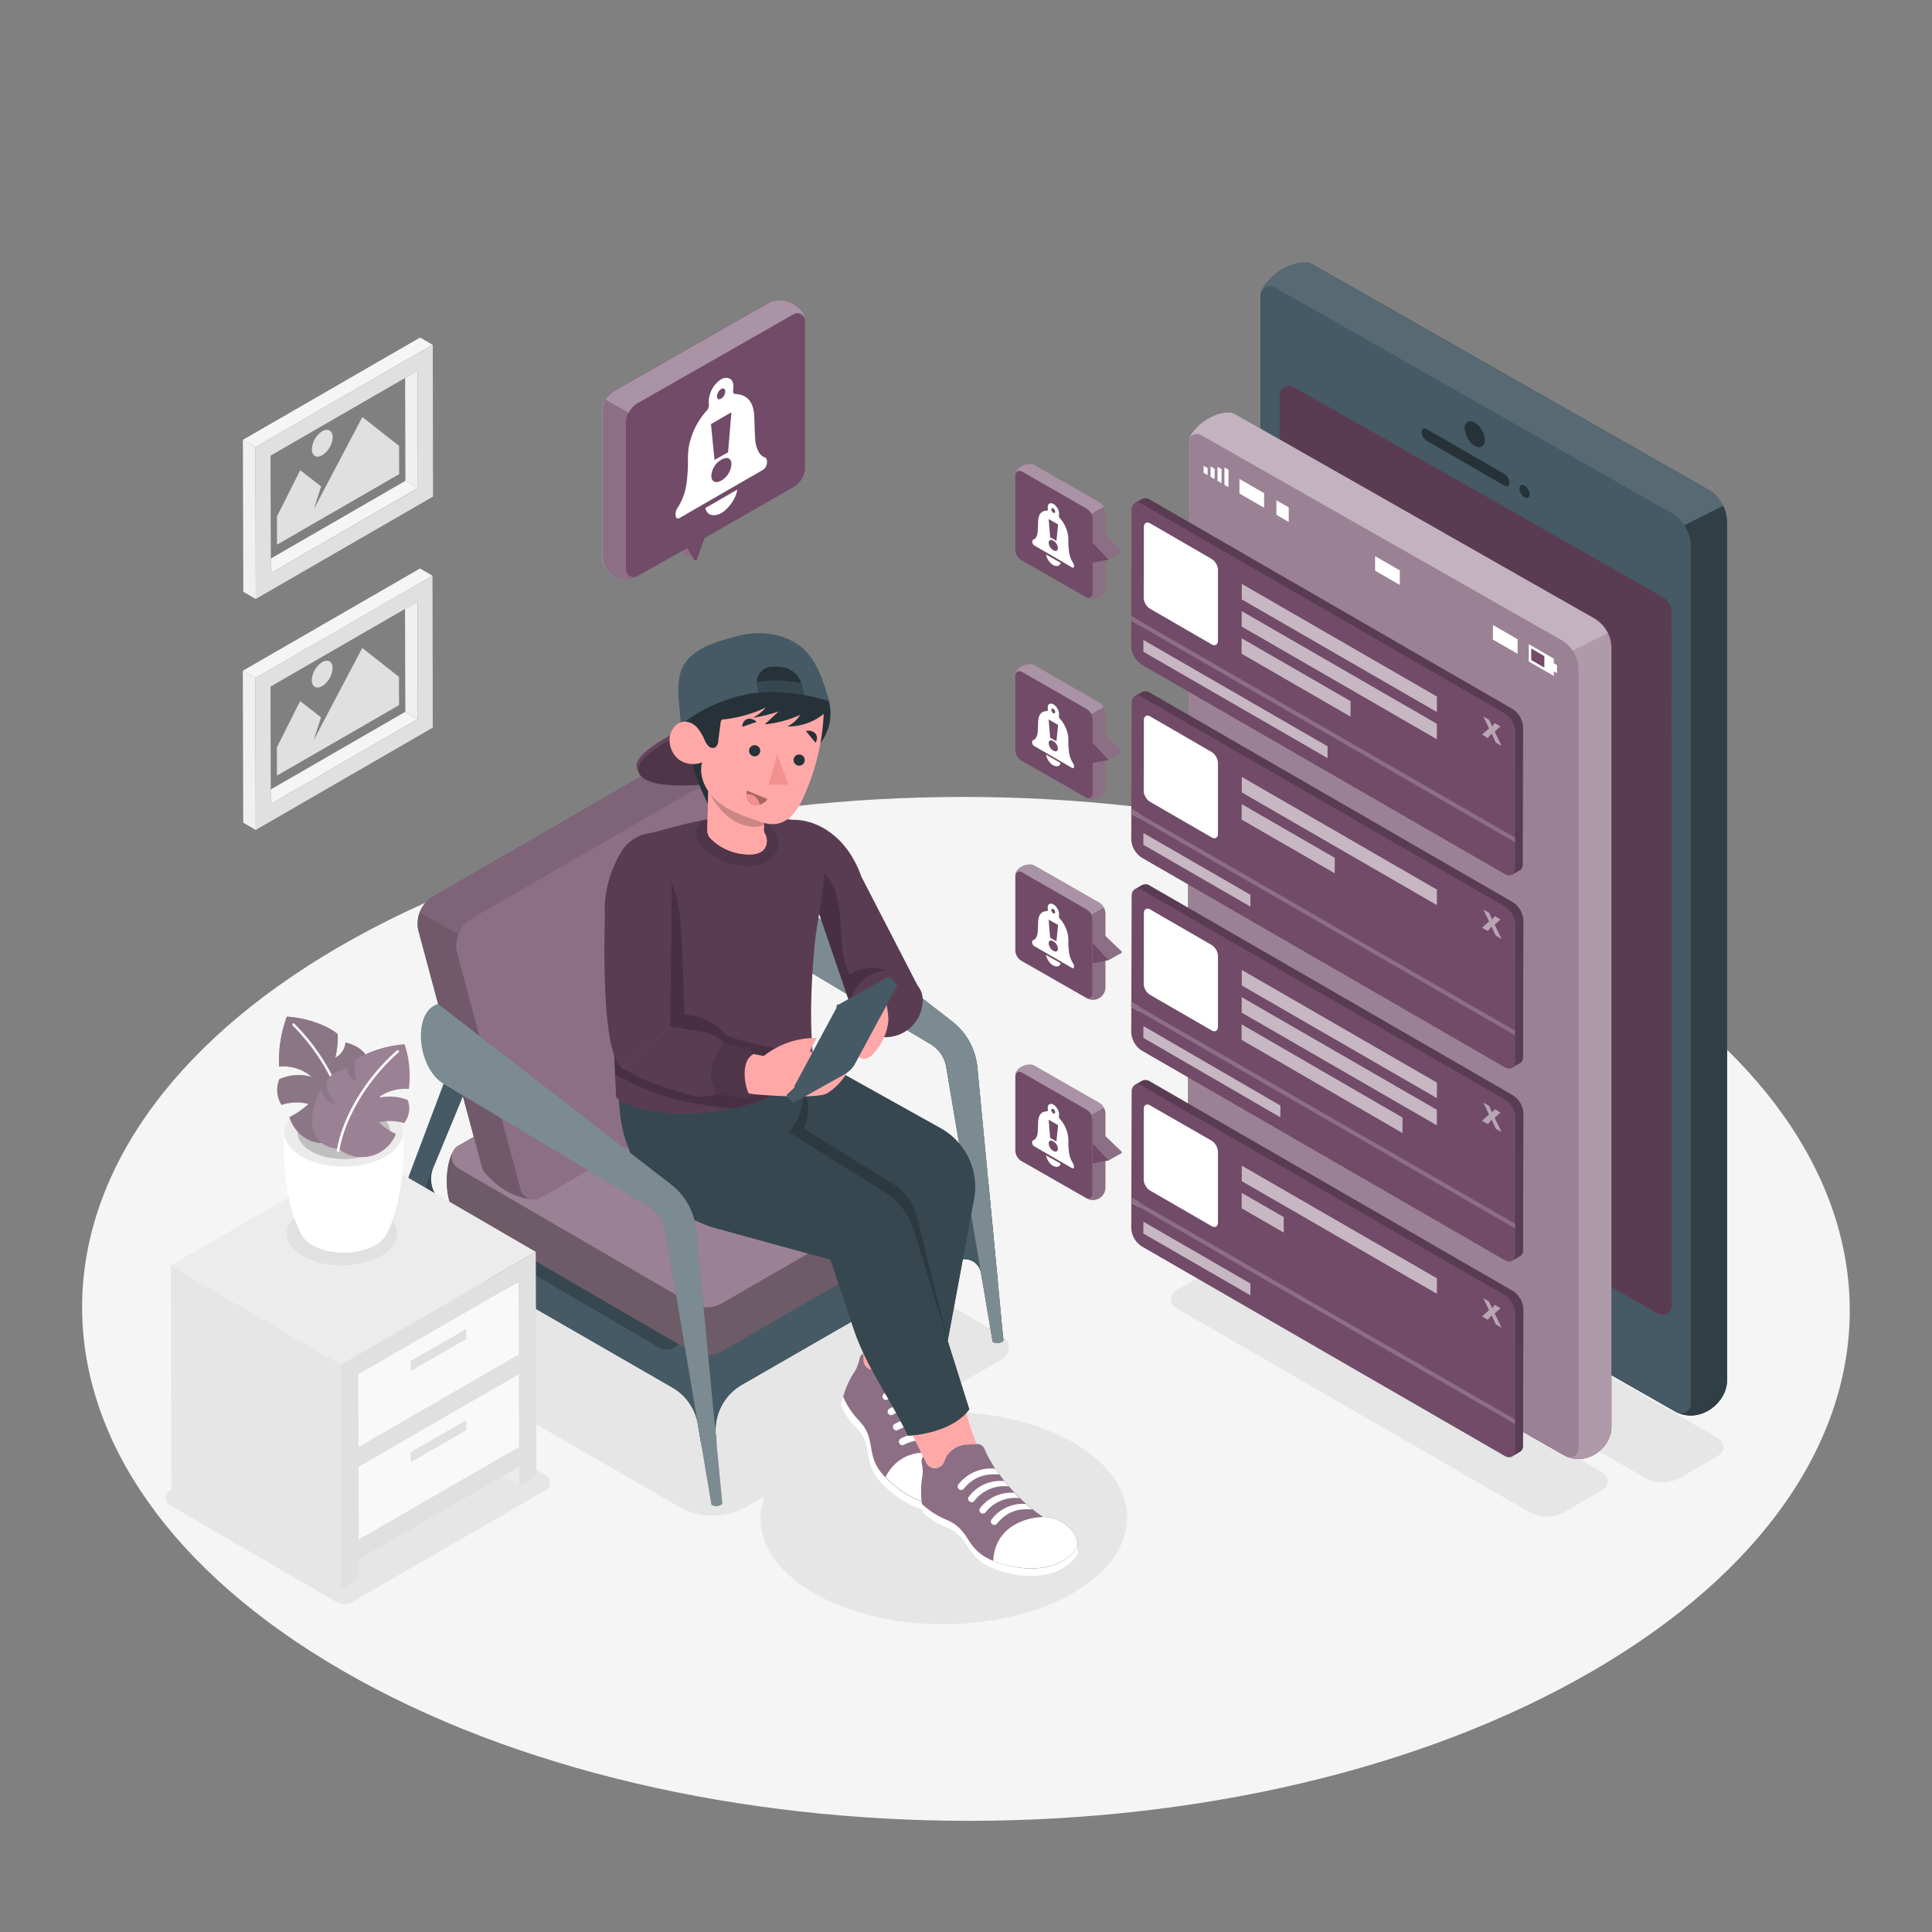 <svg xmlns="http://www.w3.org/2000/svg" viewBox="0 0 500 500"><rect x="0" y="0" width="500" height="500" fill="#808080" stroke="none"/><g id="freepik--Floor--inject-5"><path d="M411.21,245.05c-89.62-51.74-234.44-51.74-323.48,0s-88.57,135.63,1,187.37,234.45,51.75,323.49,0S500.84,296.79,411.21,245.05Z" style="fill:#f5f5f5"></path></g><g id="freepik--Shadows--inject-5"><path d="M93.61,336.32l74.82-43.17,90.89,52.45a3.57,3.57,0,0,1,0,6.18l-24.55,14.16c15.12-1.81,31.44.68,43.13,7.47,18.47,10.73,18.37,28.13-.21,38.87s-48.63,10.73-67.1,0c-11.7-6.8-15.94-16.27-12.75-25l-4.47,2.57a17.82,17.82,0,0,1-17.81,0L93.61,342.5A3.57,3.57,0,0,1,93.61,336.32Z" style="fill:#e6e6e6"></path><path d="M91.33,414.48l49.9-28.81a2.21,2.21,0,0,0,0-3.83l-44-25.56a2.19,2.19,0,0,0-2.21,0L44,385.73a2.21,2.21,0,0,0,0,3.83l42.87,24.91A4.43,4.43,0,0,0,91.33,414.48Z" style="fill:#e6e6e6"></path><path d="M444.29,372c2.38,1.38,2.39,3.61,0,5l-9.73,5.61a9.47,9.47,0,0,1-8.61,0L319.19,320.92c-2.39-1.37-2.4-3.61,0-5l9.73-5.62a9.47,9.47,0,0,1,8.61,0Z" style="fill:#e6e6e6"></path><path d="M414.33,380.82c2.39,1.38,2.4,3.61,0,5l-9.73,5.62a9.47,9.47,0,0,1-8.61,0l-91.2-52.68c-2.38-1.37-2.4-3.61,0-5l9.73-5.62a9.47,9.47,0,0,1,8.61,0Z" style="fill:#e6e6e6"></path></g><g id="freepik--Pictures--inject-5"><polygon points="104.85 97.81 70 117.93 70.08 144.56 104.92 124.44 104.85 97.81" style="fill:none"></polygon><polygon points="104.85 97.81 104.92 124.44 108.15 126.32 108.06 95.95 104.85 97.81" style="fill:#f0f0f0"></polygon><polygon points="70.08 144.56 70.09 148.29 108.15 126.32 104.92 124.44 70.08 144.56" style="fill:#f5f5f5"></polygon><path d="M112,89.23,66.09,115.71,66.2,155l45.86-26.48ZM70.09,148.29v-3.73L70,117.93l34.85-20.12L108.06,96l.09,30.37Z" style="fill:#e0e0e0"></path><polygon points="111.95 89.23 108.72 87.35 62.86 113.83 66.09 115.7 111.95 89.23" style="fill:#f5f5f5"></polygon><polygon points="62.86 113.83 62.97 153.15 66.2 155.03 66.09 115.7 62.86 113.83" style="fill:#f0f0f0"></polygon><polygon points="104.82 157.58 69.98 177.69 70.06 204.32 104.9 184.21 104.82 157.58" style="fill:none"></polygon><polygon points="104.82 157.58 104.9 184.21 108.13 186.08 108.04 155.72 104.82 157.58" style="fill:#f0f0f0"></polygon><polygon points="70.06 204.32 70.07 208.06 108.13 186.08 104.9 184.21 70.06 204.32" style="fill:#f5f5f5"></polygon><path d="M111.93,149,66.07,175.47l.11,39.32L112,188.31ZM70.07,208.06v-3.74L70,177.69l34.84-20.11,3.22-1.86.09,30.36Z" style="fill:#e0e0e0"></path><polygon points="111.93 148.99 108.7 147.12 62.84 173.59 66.07 175.47 111.93 148.99" style="fill:#f5f5f5"></polygon><polygon points="62.84 173.59 62.95 212.91 66.18 214.79 66.07 175.47 62.84 173.59" style="fill:#f0f0f0"></polygon><polygon points="93.78 107.92 103.28 115.41 103.3 122.71 71.69 140.96 71.67 133.65 77.7 121.69 83.11 125.89 81.19 131.83 83.97 126.55 93.78 107.92" style="fill:#e0e0e0"></polygon><path d="M83.39,111.61c1.49-.86,2.7-.17,2.71,1.54a5.93,5.93,0,0,1-2.69,4.65c-1.49.86-2.7.17-2.7-1.54A5.92,5.92,0,0,1,83.39,111.61Z" style="fill:#e0e0e0"></path><polygon points="93.75 167.69 103.25 175.17 103.28 182.48 71.67 200.73 71.65 193.42 77.67 181.45 83.08 185.65 81.17 191.59 83.94 186.32 93.75 167.69" style="fill:#e0e0e0"></polygon><path d="M83.37,171.37c1.49-.86,2.7-.17,2.7,1.54a5.89,5.89,0,0,1-2.68,4.65c-1.49.86-2.7.17-2.7-1.54A5.89,5.89,0,0,1,83.37,171.37Z" style="fill:#e0e0e0"></path></g><g id="freepik--Device--inject-5"><path d="M445.92,130.88a9.78,9.78,0,0,0-3.94-4.22L339.32,68.26a4.57,4.57,0,0,0-1.48-.3c-5.28-.1-10.59,4.87-11.34,7.49h0a2.35,2.35,0,0,0-.26,1.07V298.47A9.81,9.81,0,0,0,331.2,307l102.66,58.5a3.2,3.2,0,0,0,.39.16l0,0c6.13,2.6,12.65-2.8,12.65-8.46v-222A9.8,9.8,0,0,0,445.92,130.88Z" style="fill:#263238"></path><path d="M326.51,75.46h0c.75-2.62,6.06-7.59,11.34-7.49a4.57,4.57,0,0,1,1.48.3L442,126.66a10,10,0,0,1,5,8.53v222c0,5.66-6.52,11.06-12.65,8.46l0,0a3.2,3.2,0,0,1-.39-.16L331.2,307a9.81,9.81,0,0,1-4.95-8.53V76.53A2.35,2.35,0,0,1,326.51,75.46Z" style="fill:#455a64"></path><path d="M432.62,158.66a4.94,4.94,0,0,0-2.48-4.27l-95.32-54.22a2.45,2.45,0,0,0-3.66,2.13V281.35a4.91,4.91,0,0,0,2.48,4.26L429,339.93a2.46,2.46,0,0,0,3.67-2.14Z" style="fill:#714B67"></path><path d="M432.62,158.66a4.94,4.94,0,0,0-2.48-4.27l-95.32-54.22a2.45,2.45,0,0,0-3.66,2.13V281.35a4.91,4.91,0,0,0,2.48,4.26L429,339.93a2.46,2.46,0,0,0,3.67-2.14Z" style="opacity:0.2"></path><path d="M446.94,135.19v222c0,5.66-6.52,11.06-12.65,8.46l0,0a2.45,2.45,0,0,0,3.28-2.29v-222a9.79,9.79,0,0,0-1.66-5.42l10.05-5A9.8,9.8,0,0,1,446.94,135.19Z" style="opacity:0.3"></path><path d="M337.84,68a4.57,4.57,0,0,1,1.48.3L442,126.66a9.78,9.78,0,0,1,3.94,4.22l-10.05,5a9.87,9.87,0,0,0-3.3-3.12L329.92,74.39a2.45,2.45,0,0,0-3.41,1.07h0C327.25,72.83,332.56,67.86,337.84,68Z" style="fill:#fff;opacity:0.1"></path><path d="M369.24,111.06c-.72-.42-1.32-.1-1.32.73a2.91,2.91,0,0,0,1.31,2.28l20.14,11.62c.72.42,1.3.07,1.3-.76a2.83,2.83,0,0,0-1.29-2.24Z" style="fill:#263238"></path><path d="M394.55,125.67c-.72-.41-1.31-.08-1.31.75a2.91,2.91,0,0,0,1.3,2.26c.72.42,1.32.07,1.32-.75A2.9,2.9,0,0,0,394.55,125.67Z" style="fill:#263238"></path><path d="M381.66,109.37c-1.44-.83-2.61-.17-2.61,1.48a5.76,5.76,0,0,0,2.59,4.53c1.44.83,2.63.15,2.64-1.51A5.77,5.77,0,0,0,381.66,109.37Z" style="fill:#263238"></path><path d="M381.65,318.4c-2.93-1.69-5.3-.35-5.31,3a11.73,11.73,0,0,0,5.27,9.21c2.94,1.69,5.37.31,5.38-3.07A11.72,11.72,0,0,0,381.65,318.4Z" style="fill:#263238"></path></g><g id="freepik--Screen--inject-5"><path d="M417,166.74a9,9,0,0,0-.86-2.88,9.21,9.21,0,0,0-.67-1.14,8.87,8.87,0,0,0-2.91-2.7l-93.18-53-.14-.06a3,3,0,0,0-.38-.1,5.31,5.31,0,0,0-.83-.1,9.76,9.76,0,0,0-4.37,1,14.92,14.92,0,0,0-3.63,2.52l-.57.57a7.34,7.34,0,0,0-1.72,2.65h0a2.29,2.29,0,0,0-.17.46,1.7,1.7,0,0,0-.07.51V316h0a8.95,8.95,0,0,0,4.5,7.74l93.18,53.1a2.67,2.67,0,0,0,.36.14l0,0c5.56,2.36,11.48-2.54,11.48-7.68V167.77h0A8.77,8.77,0,0,0,417,166.74Z" style="fill:#714B67"></path><path d="M307.72,113.55h0c.68-2.37,5.5-6.89,10.29-6.79a4.14,4.14,0,0,1,1.35.26l93.18,53a9,9,0,0,1,3.58,3.84,8.85,8.85,0,0,1,.92,3.91V369.31c0,5.14-5.92,10-11.48,7.68l0,0a2.67,2.67,0,0,1-.36-.14L312,323.72a8.92,8.92,0,0,1-4.5-7.74V114.52A2.21,2.21,0,0,1,307.72,113.55Z" style="fill:#714B67"></path><path d="M417,167.77V369.31c0,5.14-5.92,10-11.48,7.68l0,0a2.21,2.21,0,0,0,3-2.08V173.34a8.89,8.89,0,0,0-1.5-4.92l9.12-4.56A8.85,8.85,0,0,1,417,167.77Z" style="fill:#fff;opacity:0.2"></path><path d="M318,106.75a4.14,4.14,0,0,1,1.35.26l93.18,53a9,9,0,0,1,3.58,3.84L407,168.42a8.85,8.85,0,0,0-3-2.83l-93.18-53a2.21,2.21,0,0,0-3.09,1h0C308.39,111.17,313.21,106.65,318,106.75Z" style="fill:#fff;opacity:0.4"></path><path d="M307.72,113.55h0c.68-2.37,5.5-6.89,10.29-6.79a4.14,4.14,0,0,1,1.35.26l93.18,53a9,9,0,0,1,3.58,3.84,8.85,8.85,0,0,1,.92,3.91V369.31c0,5.14-5.92,10-11.48,7.68l0,0a2.67,2.67,0,0,1-.36-.14L312,323.72a8.92,8.92,0,0,1-4.5-7.74V114.52A2.21,2.21,0,0,1,307.72,113.55Z" style="fill:#fff;opacity:0.3"></path><polygon points="316.88 125.47 317.92 126.08 317.94 121.59 316.89 120.99 316.88 125.47" style="fill:#fff"></polygon><polygon points="315.09 124.44 316.13 125.04 316.14 121.41 315.1 120.81 315.09 124.44" style="fill:#fff"></polygon><polygon points="313.29 123.4 314.33 124 314.34 121.31 313.3 120.71 313.29 123.4" style="fill:#fff"></polygon><polygon points="311.5 122.37 312.54 122.97 312.54 121.15 311.5 120.55 311.5 122.37" style="fill:#fff"></polygon><polygon points="320.76 127.72 327.15 131.41 327.16 127.64 320.77 123.95 320.76 127.72" style="fill:#fff"></polygon><polygon points="330.33 133.24 333.52 135.08 333.53 131.32 330.34 129.48 330.33 133.24" style="fill:#fff"></polygon><polygon points="396.26 170.83 396.27 167.8 399.7 169.78 396.27 167.8 396.26 170.83" style="fill:#fff"></polygon><polygon points="396.26 170.83 399.69 172.81 399.7 169.78 396.27 167.8 396.26 170.83" style="fill:#714B67"></polygon><path d="M402.12,171.63v-1.18l-6.48-3.74v4.48l6.48,3.74v-1.18l.83.48v-2.12Zm-2.43,1.18-3.43-2v-3l3.43,2Z" style="fill:#fff"></path><polygon points="386.36 165.52 392.75 169.2 392.76 165.44 386.37 161.75 386.36 165.52" style="fill:#fff"></polygon><polygon points="355.87 147.69 362.26 151.38 362.27 147.62 355.88 143.93 355.87 147.69" style="fill:#fff"></polygon></g><g id="freepik--Notifications--inject-5"><path d="M391.48,183.51,297.59,129.3a2,2,0,0,0-1.87-.22h0l-.05,0h0l-2,1.14,1.23,1.22-.07,26.81v.63l0,7.23a6,6,0,0,0,2.71,4.7L387.77,223l3.47,3.42,1.94-1.11a1.06,1.06,0,0,0,.2-.12l.09,0h0a2,2,0,0,0,.63-1.61l0-6.62v-1.24l.08-27.43A6,6,0,0,0,391.48,183.51Z" style="fill:#714B67"></path><path d="M391.48,183.51,297.59,129.3a2,2,0,0,0-1.87-.22h0l-.05,0h0l-2,1.14,1.23,1.22-.07,26.81v.63l0,7.23a6,6,0,0,0,2.71,4.7L387.77,223l3.47,3.42,1.94-1.11a1.06,1.06,0,0,0,.2-.12l.09,0h0a2,2,0,0,0,.63-1.61l0-6.62v-1.24l.08-27.43A6,6,0,0,0,391.48,183.51Z" style="opacity:0.2"></path><path d="M389.47,184.64a6,6,0,0,1,2.71,4.7l-.08,27.42-99.33-57.34v1.25L392.1,218l0,6.61c0,1.73-1.23,2.43-2.73,1.56L295.46,172a6,6,0,0,1-2.71-4.69l.1-35.29c0-1.72,1.22-2.42,2.73-1.56Z" style="fill:#714B67"></path><polygon points="392.1 216.76 392.1 218.01 292.77 160.67 292.77 159.42 392.1 216.76" style="fill:#714B67"></polygon><g style="opacity:0.2"><polygon points="392.1 216.76 392.1 218.01 292.77 160.67 292.77 159.42 392.1 216.76" style="fill:#fff"></polygon></g><g style="opacity:0.6"><polygon points="343.58 193.14 343.57 196.2 295.9 168.67 295.91 165.62 343.58 193.14" style="fill:#fff"></polygon></g><path d="M313.59,144.67a3.59,3.59,0,0,1,1.62,2.82l0,18.34c0,1-.73,1.45-1.64.93l-15.95-9.22a3.57,3.57,0,0,1-1.63-2.81l.05-18.34c0-1,.74-1.46,1.64-.94Z" style="fill:#fff"></path><g style="opacity:0.6"><polygon points="371.88 180.27 371.87 184.28 321.36 155.12 321.37 151.11 371.88 180.27" style="fill:#fff"></polygon></g><g style="opacity:0.6"><polygon points="349.53 181.46 349.52 185.47 321.32 169.19 321.33 165.18 349.53 181.46" style="fill:#fff"></polygon></g><g style="opacity:0.6"><polygon points="371.86 187.31 371.85 191.31 321.34 162.15 321.35 158.15 371.86 187.31" style="fill:#fff"></polygon></g><g style="opacity:0.5"><polygon points="388.34 187.99 386.82 189.35 388.61 193.06 387.11 192.19 386.03 189.85 385.04 191 383.53 190.12 385.36 188.51 383.9 185.43 385.38 186.28 386.16 188 386.84 187.13 388.34 187.99" style="fill:#fff"></polygon></g><path d="M391.48,233.46l-93.89-54.21a2,2,0,0,0-1.87-.21h0l-.05,0h0l-2,1.14,1.23,1.22-.07,26.81v.63l0,7.23a6,6,0,0,0,2.71,4.69l90.3,52.14,3.47,3.42,1.94-1.12a1,1,0,0,0,.2-.11l.09-.05h0a2,2,0,0,0,.63-1.61l0-6.62v-1.25l.08-27.42A6,6,0,0,0,391.48,233.46Z" style="fill:#714B67"></path><path d="M391.48,233.46l-93.89-54.21a2,2,0,0,0-1.87-.21h0l-.05,0h0l-2,1.14,1.23,1.22-.07,26.81v.63l0,7.23a6,6,0,0,0,2.71,4.69l90.3,52.14,3.47,3.42,1.94-1.12a1,1,0,0,0,.2-.11l.09-.05h0a2,2,0,0,0,.63-1.61l0-6.62v-1.25l.08-27.42A6,6,0,0,0,391.48,233.46Z" style="opacity:0.2"></path><path d="M389.47,234.6a6,6,0,0,1,2.71,4.7l-.08,27.42-99.33-57.34v1.24L392.1,268l0,6.61c0,1.73-1.23,2.43-2.73,1.56l-93.89-54.21a6,6,0,0,1-2.71-4.69l.1-35.29c0-1.73,1.22-2.43,2.73-1.56Z" style="fill:#714B67"></path><polygon points="392.1 266.72 392.1 267.97 292.77 210.62 292.77 209.38 392.1 266.72" style="fill:#714B67"></polygon><g style="opacity:0.2"><polygon points="392.1 266.72 392.1 267.97 292.77 210.62 292.77 209.38 392.1 266.72" style="fill:#fff"></polygon></g><path d="M313.59,194.63a3.59,3.59,0,0,1,1.62,2.82l0,18.33c0,1-.73,1.45-1.64.94l-15.95-9.22a3.57,3.57,0,0,1-1.63-2.82l.05-18.33c0-1,.74-1.46,1.64-.94Z" style="fill:#fff"></path><g style="opacity:0.6"><polygon points="371.88 230.23 371.87 234.24 321.36 205.07 321.37 201.06 371.88 230.23" style="fill:#fff"></polygon></g><g style="opacity:0.5"><polygon points="388.34 237.95 386.82 239.31 388.61 243.01 387.11 242.15 386.03 239.81 385.04 240.95 383.53 240.08 385.36 238.47 383.9 235.39 385.38 236.24 386.16 237.96 386.84 237.09 388.34 237.95" style="fill:#fff"></polygon></g><polygon points="295.91 215.58 295.9 218.63 323.61 234.63 323.61 231.57 295.91 215.58" style="fill:#fff;opacity:0.6"></polygon><polygon points="321.35 208.1 321.34 212.11 345.43 226.01 345.43 222 321.35 208.1" style="fill:#fff;opacity:0.6"></polygon><path d="M391.48,334.07l-93.89-54.21a2,2,0,0,0-1.87-.22h0l-.05,0h0l-2,1.14,1.23,1.22-.07,26.81v.63l0,7.23a6,6,0,0,0,2.71,4.7l90.3,52.13,3.47,3.42,1.94-1.11.2-.11.09-.06h0a2,2,0,0,0,.63-1.61l0-6.61v-1.25l.08-27.43A6,6,0,0,0,391.48,334.07Z" style="fill:#714B67"></path><path d="M391.48,334.07l-93.89-54.21a2,2,0,0,0-1.87-.22h0l-.05,0h0l-2,1.14,1.23,1.22-.07,26.81v.63l0,7.23a6,6,0,0,0,2.71,4.7l90.3,52.13,3.47,3.42,1.94-1.11.2-.11.09-.06h0a2,2,0,0,0,.63-1.61l0-6.61v-1.25l.08-27.43A6,6,0,0,0,391.48,334.07Z" style="opacity:0.2"></path><path d="M389.47,335.21a6,6,0,0,1,2.71,4.69l-.08,27.43L292.77,310v1.25l99.33,57.34,0,6.62c0,1.72-1.23,2.42-2.73,1.56l-93.89-54.21a6,6,0,0,1-2.71-4.7l.1-35.28c0-1.73,1.22-2.43,2.73-1.56Z" style="fill:#714B67"></path><polygon points="392.1 367.33 392.1 368.57 292.77 311.23 292.77 309.98 392.1 367.33" style="fill:#714B67"></polygon><g style="opacity:0.2"><polygon points="392.1 367.33 392.1 368.57 292.77 311.23 292.77 309.98 392.1 367.33" style="fill:#fff"></polygon></g><path d="M313.59,295.23a3.6,3.6,0,0,1,1.62,2.82l0,18.34c0,1-.73,1.45-1.64.93l-15.95-9.21a3.59,3.59,0,0,1-1.63-2.82L296,287c0-1,.74-1.45,1.64-.93Z" style="fill:#fff"></path><g style="opacity:0.6"><polygon points="371.88 330.83 371.87 334.84 321.36 305.68 321.37 301.67 371.88 330.83" style="fill:#fff"></polygon></g><g style="opacity:0.5"><polygon points="388.34 338.56 386.82 339.92 388.61 343.62 387.11 342.76 386.03 340.42 385.04 341.56 383.53 340.69 385.36 339.07 383.9 335.99 385.38 336.85 386.16 338.57 386.84 337.69 388.34 338.56" style="fill:#fff"></polygon></g><polygon points="295.91 316.18 295.9 319.24 323.61 335.23 323.61 332.17 295.91 316.18" style="fill:#fff;opacity:0.6"></polygon><polygon points="321.35 308.71 321.34 312.71 332.23 318.99 332.23 314.98 321.35 308.71" style="fill:#fff;opacity:0.6"></polygon><path d="M391.48,283.42l-93.89-54.21a1.94,1.94,0,0,0-1.87-.21h0l-.05,0h0l-2,1.15,1.23,1.21-.07,26.82v.63l0,7.23a6,6,0,0,0,2.71,4.69l90.3,52.14,3.47,3.42,1.94-1.12.2-.11.09-.05h0a2,2,0,0,0,.63-1.62l0-6.61v-1.25l.08-27.42A6,6,0,0,0,391.48,283.42Z" style="fill:#714B67"></path><path d="M391.48,283.42l-93.89-54.21a1.94,1.94,0,0,0-1.87-.21h0l-.05,0h0l-2,1.15,1.23,1.21-.07,26.82v.63l0,7.23a6,6,0,0,0,2.71,4.69l90.3,52.14,3.47,3.42,1.94-1.12.2-.11.09-.05h0a2,2,0,0,0,.63-1.62l0-6.61v-1.25l.08-27.42A6,6,0,0,0,391.48,283.42Z" style="opacity:0.2"></path><path d="M389.47,284.56a6,6,0,0,1,2.71,4.69l-.08,27.43-99.33-57.35v1.25l99.33,57.35,0,6.61c0,1.73-1.23,2.42-2.73,1.56l-93.89-54.21a6,6,0,0,1-2.71-4.69l.1-35.29c0-1.73,1.22-2.43,2.73-1.56Z" style="fill:#714B67"></path><polygon points="392.1 316.68 392.1 317.93 292.77 260.58 292.77 259.33 392.1 316.68" style="fill:#714B67"></polygon><g style="opacity:0.2"><polygon points="392.1 316.68 392.1 317.93 292.77 260.58 292.77 259.33 392.1 316.68" style="fill:#fff"></polygon></g><g style="opacity:0.6"><polygon points="331.36 286.11 331.35 289.16 295.9 268.59 295.91 265.54 331.36 286.11" style="fill:#fff"></polygon></g><path d="M313.59,244.58a3.6,3.6,0,0,1,1.62,2.82l0,18.34c0,1-.73,1.45-1.64.93l-15.95-9.21a3.57,3.57,0,0,1-1.63-2.82l.05-18.33c0-1,.74-1.46,1.64-.94Z" style="fill:#fff"></path><g style="opacity:0.6"><polygon points="371.88 280.18 371.87 284.19 321.36 255.03 321.37 251.02 371.88 280.18" style="fill:#fff"></polygon></g><g style="opacity:0.6"><polygon points="362.97 289.22 362.96 293.23 321.32 269.11 321.33 265.1 362.97 289.22" style="fill:#fff"></polygon></g><g style="opacity:0.6"><polygon points="371.86 287.22 371.85 291.23 321.34 262.07 321.35 258.06 371.86 287.22" style="fill:#fff"></polygon></g><g style="opacity:0.5"><polygon points="388.34 287.91 386.82 289.27 388.61 292.97 387.11 292.11 386.03 289.77 385.04 290.91 383.53 290.04 385.36 288.43 383.9 285.35 385.38 286.2 386.16 287.92 386.84 287.05 388.34 287.91" style="fill:#fff"></polygon></g><path d="M284.44,129.93l-16.74-9.6c-1.46-.84-4.93.3-4.93,2.66a1.09,1.09,0,0,1,1.63-.95l16.73,9.6A3.17,3.17,0,0,1,282.4,133l3.25-1.85A3.25,3.25,0,0,0,284.44,129.93Z" style="fill:#714B67"></path><path d="M282.4,133a3.19,3.19,0,0,1,.37,1.46v19.21a1.09,1.09,0,0,1-1.63.94,3.23,3.23,0,0,0,4.94-2.65V132.76a3.3,3.3,0,0,0-.43-1.6Z" style="fill:#714B67"></path><path d="M284.44,129.93l-16.74-9.6c-1.46-.84-4.93.3-4.93,2.66a1.09,1.09,0,0,1,1.63-.95l16.73,9.6A3.17,3.17,0,0,1,282.4,133l3.25-1.85A3.25,3.25,0,0,0,284.44,129.93Z" style="fill:#fff;opacity:0.4"></path><path d="M282.4,133a3.19,3.19,0,0,1,.37,1.46v19.21a1.09,1.09,0,0,1-1.63.94,3.23,3.23,0,0,0,4.94-2.65V132.76a3.3,3.3,0,0,0-.43-1.6Z" style="fill:#fff;opacity:0.2"></path><path d="M264.4,122l16.73,9.6a3.25,3.25,0,0,1,1.64,2.83v19.21a1.09,1.09,0,0,1-1.63.94l-16.73-9.56a3.25,3.25,0,0,1-1.64-2.83V123A1.09,1.09,0,0,1,264.4,122Z" style="fill:#714B67"></path><path d="M286.8,144.87l-4,.75v-5.16l4.16,3.94A.28.28,0,0,1,286.8,144.87Z" style="fill:#714B67"></path><path d="M282.78,140.46l3.3-1.89,4.16,4a.28.28,0,0,1-.06.44l-3.29,1.84Z" style="fill:#714B67"></path><path d="M282.78,140.46l3.3-1.89,4.16,4a.28.28,0,0,1-.06.44l-3.29,1.84Z" style="fill:#fff;opacity:0.2"></path><path d="M270.71,143.5a4.36,4.36,0,0,0,1.77,2.71l.08,0c.91.53,1.8.27,1.91-.58Z" style="fill:#fff"></path><path d="M268.08,139.14a3.4,3.4,0,0,0,.48-1.63c.06-.84.08-1.71.11-2.57.06-1.77.77-2.7,2.15-2.78.33,0,.4-.13.35-.59-.09-.77.13-1.23.65-1.32a1.19,1.19,0,0,1,.8.17,2.59,2.59,0,0,1,.81.76,2.81,2.81,0,0,1,.64,2.06,1,1,0,0,0,.34,1,8.9,8.9,0,0,1,2,4.28,12.35,12.35,0,0,1,.09,1.58,17.71,17.71,0,0,0,.18,2.77,7,7,0,0,0,1,2.75,1.42,1.42,0,0,1,.27.86c0,.45-.18.56-.59.33L272.58,144l-3.89-2.25-.5-.29-.51-.29a1,1,0,0,1-.43-.51c-.16-.39-.09-.88.15-1A1.4,1.4,0,0,0,268.08,139.14Zm3.7-.1,1.63.94.42-4.25-2.44-1.41.39,4.72m.81,3.35c.7.41,1.19.13,1.19-.56a2.39,2.39,0,0,0-1.19-1.91c-.7-.4-1.19-.16-1.19.54a2.43,2.43,0,0,0,1.19,1.93m0-10.83c-.27-.16-.5,0-.5.29a1.14,1.14,0,0,0,.5.85h0a.3.3,0,0,0,.48-.28,1,1,0,0,0-.49-.86" style="fill:#fff"></path><path d="M284.44,181.75l-16.74-9.6c-1.46-.84-4.93.3-4.93,2.65a1.09,1.09,0,0,1,1.63-.94l16.73,9.6a3.17,3.17,0,0,1,1.27,1.37l3.25-1.85A3.25,3.25,0,0,0,284.44,181.75Z" style="fill:#714B67"></path><path d="M282.4,184.83a3.19,3.19,0,0,1,.37,1.46V205.5a1.09,1.09,0,0,1-1.63.94,3.23,3.23,0,0,0,4.94-2.66v-19.2a3.27,3.27,0,0,0-.43-1.6Z" style="fill:#714B67"></path><path d="M284.44,181.75l-16.74-9.6c-1.46-.84-4.93.3-4.93,2.65a1.09,1.09,0,0,1,1.63-.94l16.73,9.6a3.17,3.17,0,0,1,1.27,1.37l3.25-1.85A3.25,3.25,0,0,0,284.44,181.75Z" style="fill:#fff;opacity:0.4"></path><path d="M282.4,184.83a3.19,3.19,0,0,1,.37,1.46V205.5a1.09,1.09,0,0,1-1.63.94,3.23,3.23,0,0,0,4.94-2.66v-19.2a3.27,3.27,0,0,0-.43-1.6Z" style="fill:#fff;opacity:0.2"></path><path d="M264.4,173.86l16.73,9.6a3.25,3.25,0,0,1,1.64,2.83V205.5a1.09,1.09,0,0,1-1.63.94l-16.73-9.56a3.25,3.25,0,0,1-1.64-2.84V174.8A1.09,1.09,0,0,1,264.4,173.86Z" style="fill:#714B67"></path><path d="M286.8,196.69l-4,.75v-5.16l4.16,3.94A.28.28,0,0,1,286.8,196.69Z" style="fill:#714B67"></path><path d="M282.78,192.28l3.3-1.89,4.16,4a.28.28,0,0,1-.06.44l-3.29,1.84Z" style="fill:#714B67"></path><path d="M282.78,192.28l3.3-1.89,4.16,4a.28.28,0,0,1-.06.44l-3.29,1.84Z" style="fill:#fff;opacity:0.2"></path><path d="M270.71,195.31a4.36,4.36,0,0,0,1.77,2.72l.08,0c.91.53,1.8.26,1.91-.58Z" style="fill:#fff"></path><path d="M268.08,191a3.33,3.33,0,0,0,.48-1.62c.06-.84.08-1.71.11-2.57.06-1.78.77-2.7,2.15-2.78.33,0,.4-.13.35-.59-.09-.77.13-1.23.65-1.32a1.13,1.13,0,0,1,.8.17,2.59,2.59,0,0,1,.81.76,2.81,2.81,0,0,1,.64,2.06,1,1,0,0,0,.34,1,8.9,8.9,0,0,1,2,4.28,12.35,12.35,0,0,1,.09,1.58,17.71,17.71,0,0,0,.18,2.77,7,7,0,0,0,1,2.75,1.42,1.42,0,0,1,.27.86c0,.45-.18.56-.59.33l-4.83-2.79-3.89-2.25-.5-.29-.51-.29a1,1,0,0,1-.43-.51c-.16-.39-.09-.88.15-1A1.36,1.36,0,0,0,268.08,191Zm3.7-.09,1.63.93.42-4.24-2.44-1.41.39,4.72m.81,3.35c.7.4,1.19.13,1.19-.56a2.39,2.39,0,0,0-1.19-1.91c-.7-.41-1.19-.16-1.19.54a2.43,2.43,0,0,0,1.19,1.93m0-10.83c-.27-.16-.5,0-.5.28a1.14,1.14,0,0,0,.5.86h0a.3.3,0,0,0,.48-.28,1,1,0,0,0-.49-.86" style="fill:#fff"></path><path d="M284.44,233.57,267.7,224c-1.46-.84-4.93.3-4.93,2.65a1.09,1.09,0,0,1,1.63-.94l16.73,9.6a3.17,3.17,0,0,1,1.27,1.37l3.25-1.85A3.25,3.25,0,0,0,284.44,233.57Z" style="fill:#714B67"></path><path d="M282.4,236.65a3.19,3.19,0,0,1,.37,1.46v19.2a1.09,1.09,0,0,1-1.63.95,3.23,3.23,0,0,0,4.94-2.66V236.4a3.27,3.27,0,0,0-.43-1.6Z" style="fill:#714B67"></path><path d="M284.44,233.57,267.7,224c-1.46-.84-4.93.3-4.93,2.65a1.09,1.09,0,0,1,1.63-.94l16.73,9.6a3.17,3.17,0,0,1,1.27,1.37l3.25-1.85A3.25,3.25,0,0,0,284.44,233.57Z" style="fill:#fff;opacity:0.4"></path><path d="M282.4,236.65a3.19,3.19,0,0,1,.37,1.46v19.2a1.09,1.09,0,0,1-1.63.95,3.23,3.23,0,0,0,4.94-2.66V236.4a3.27,3.27,0,0,0-.43-1.6Z" style="fill:#fff;opacity:0.2"></path><path d="M264.4,225.68l16.73,9.6a3.25,3.25,0,0,1,1.64,2.83v19.2a1.09,1.09,0,0,1-1.63.95l-16.73-9.56a3.26,3.26,0,0,1-1.64-2.84V226.62A1.09,1.09,0,0,1,264.4,225.68Z" style="fill:#714B67"></path><path d="M286.8,248.51l-4,.75V244.1l4.16,3.93A.28.28,0,0,1,286.8,248.51Z" style="fill:#714B67"></path><path d="M282.78,244.1l3.3-1.89,4.16,4a.28.28,0,0,1-.06.44l-3.29,1.84Z" style="fill:#714B67"></path><path d="M282.78,244.1l3.3-1.89,4.16,4a.28.28,0,0,1-.06.44l-3.29,1.84Z" style="fill:#fff;opacity:0.2"></path><path d="M270.71,247.13a4.31,4.31,0,0,0,1.77,2.71l.08,0c.91.52,1.8.26,1.91-.58Z" style="fill:#fff"></path><path d="M268.08,242.77a3.33,3.33,0,0,0,.48-1.62c.06-.84.08-1.71.11-2.57.06-1.78.77-2.7,2.15-2.78.33,0,.4-.13.35-.59-.09-.77.13-1.23.65-1.32a1.13,1.13,0,0,1,.8.17,2.59,2.59,0,0,1,.81.76,2.8,2.8,0,0,1,.64,2.06,1,1,0,0,0,.34,1,8.9,8.9,0,0,1,2,4.28,12.35,12.35,0,0,1,.09,1.58,17.51,17.51,0,0,0,.18,2.76,7.08,7.08,0,0,0,1,2.76,1.4,1.4,0,0,1,.27.86c0,.45-.18.56-.59.33l-4.83-2.79-3.89-2.25-.5-.29-.51-.29a1,1,0,0,1-.43-.52c-.16-.38-.09-.87.15-1A1.36,1.36,0,0,0,268.08,242.77Zm3.7-.09,1.63.93.42-4.24L271.39,238l.39,4.72m.81,3.35c.7.4,1.19.12,1.19-.56a2.39,2.39,0,0,0-1.19-1.91c-.7-.41-1.19-.16-1.19.53a2.43,2.43,0,0,0,1.19,1.94m0-10.83c-.27-.16-.5,0-.5.28a1.1,1.1,0,0,0,.5.85h0c.26.15.48,0,.48-.29a1,1,0,0,0-.49-.85" style="fill:#fff"></path><path d="M284.44,285.39l-16.74-9.6c-1.46-.85-4.93.29-4.93,2.65a1.08,1.08,0,0,1,1.63-.94l16.73,9.6a3.17,3.17,0,0,1,1.27,1.37l3.25-1.85A3.18,3.18,0,0,0,284.44,285.39Z" style="fill:#714B67"></path><path d="M282.4,288.47a3.19,3.19,0,0,1,.37,1.46v19.2a1.09,1.09,0,0,1-1.63.95,3.23,3.23,0,0,0,4.94-2.66v-19.2a3.27,3.27,0,0,0-.43-1.6Z" style="fill:#714B67"></path><path d="M284.44,285.39l-16.74-9.6c-1.46-.85-4.93.29-4.93,2.65a1.08,1.08,0,0,1,1.63-.94l16.73,9.6a3.17,3.17,0,0,1,1.27,1.37l3.25-1.85A3.18,3.18,0,0,0,284.44,285.39Z" style="fill:#fff;opacity:0.4"></path><path d="M282.4,288.47a3.19,3.19,0,0,1,.37,1.46v19.2a1.09,1.09,0,0,1-1.63.95,3.23,3.23,0,0,0,4.94-2.66v-19.2a3.27,3.27,0,0,0-.43-1.6Z" style="fill:#fff;opacity:0.2"></path><path d="M264.4,277.5l16.73,9.6a3.25,3.25,0,0,1,1.64,2.83v19.2a1.09,1.09,0,0,1-1.63.95l-16.73-9.56a3.26,3.26,0,0,1-1.64-2.84V278.44A1.08,1.08,0,0,1,264.4,277.5Z" style="fill:#714B67"></path><path d="M286.8,300.33l-4,.75v-5.16l4.16,3.93A.28.28,0,0,1,286.8,300.33Z" style="fill:#714B67"></path><path d="M282.78,295.92l3.3-1.89,4.16,4a.28.28,0,0,1-.06.44l-3.29,1.84Z" style="fill:#714B67"></path><path d="M282.78,295.92l3.3-1.89,4.16,4a.28.28,0,0,1-.06.44l-3.29,1.84Z" style="fill:#fff;opacity:0.2"></path><path d="M270.71,299a4.31,4.31,0,0,0,1.77,2.71l.08,0c.91.52,1.8.26,1.91-.59Z" style="fill:#fff"></path><path d="M268.08,294.59a3.33,3.33,0,0,0,.48-1.62c.06-.85.08-1.71.11-2.58.06-1.77.77-2.69,2.15-2.77.33,0,.4-.13.35-.6-.09-.77.13-1.22.65-1.31a1.18,1.18,0,0,1,.8.16,2.76,2.76,0,0,1,.81.77,2.8,2.8,0,0,1,.64,2.06,1,1,0,0,0,.34,1,8.85,8.85,0,0,1,2,4.28,12.25,12.25,0,0,1,.09,1.58,17.59,17.59,0,0,0,.18,2.76,7,7,0,0,0,1,2.75,1.43,1.43,0,0,1,.27.87c0,.45-.18.56-.59.33l-4.83-2.79-3.89-2.25-.5-.29-.51-.3a1,1,0,0,1-.43-.51c-.16-.38-.09-.87.15-1A1.42,1.42,0,0,0,268.08,294.59Zm3.7-.1,1.63.94.42-4.24-2.44-1.41.39,4.71m.81,3.36c.7.4,1.19.12,1.19-.56a2.36,2.36,0,0,0-1.19-1.91c-.7-.41-1.19-.16-1.19.53a2.43,2.43,0,0,0,1.19,1.94m0-10.84a.31.31,0,0,0-.5.29,1.1,1.1,0,0,0,.5.85h0c.26.15.48,0,.48-.29a1.06,1.06,0,0,0-.49-.86" style="fill:#fff"></path></g><g id="freepik--Character--inject-5"><path d="M257.61,325.18,255.7,305.1h0l-2.76-28.92a17.05,17.05,0,0,0-6.52-11.84l-58.84-45.57-3.22-12a3.44,3.44,0,0,0-.65-1.28h0l0,0a.86.86,0,0,0-.13-.14c-3-3.66-7.12-6.77-12.34-6.82h-.28a3.06,3.06,0,0,0-.85.12,3.24,3.24,0,0,0-.82.34l-57.13,33a9.41,9.41,0,0,0-1.15.8l0,0a7.84,7.84,0,0,0-1,.95v0a7.8,7.8,0,0,0-.78,1.1h0a8.06,8.06,0,0,0-.59,1.22h0a8.29,8.29,0,0,0-.36,1.2h0a7.26,7.26,0,0,0-.17,1.24v0a8.58,8.58,0,0,0,0,1.24.08.08,0,0,1,0,0,8,8,0,0,0,.23,1.26l11.37,42.36-4.88-2.92-21,55.74c.78,1.92,2.76.85,2.76.85l6.07-12.74a5.1,5.1,0,0,1,7.16-2.23L174,359.07a13.59,13.59,0,0,1,6.63,9.54l.82,4.84h4l-.19-2A13.61,13.61,0,0,1,192,358.38l55.48-31.94a4.32,4.32,0,0,1,6.41,3l3,17.79a2.29,2.29,0,0,0,2.8-.25Zm-16.74-54.91a8.51,8.51,0,0,1,4,5.88l3.61,21.41a3.37,3.37,0,0,0-1.09-1l-46.4-27a7.56,7.56,0,0,0-.26-1.74l-6.91-25.74ZM119.8,283.69l2.82,10.52-4,2.33a3.26,3.26,0,0,0-1.45,1.7h0c-1.66,3.06-2.25,9.87-.14,14.48l-1.53-.87a7.75,7.75,0,0,1-3.34-9.71l1.52-3.65Zm130.42,24.57,0-.34.05.29Z" style="fill:#455a64"></path><path d="M170.45,348.71l-56.08-32.8a8.52,8.52,0,0,1-3.56-10.62l2.83-6.8h0l-1.52,3.65a7.75,7.75,0,0,0,3.34,9.71l61,34.51A4.09,4.09,0,0,1,170.45,348.71Z" style="fill:#37474f"></path><path d="M114.85,280.53l5,3-6.22,15h0l-2.83,6.8a8.52,8.52,0,0,0,3.56,10.62l56.08,32.8a4.09,4.09,0,0,0,6-2.35l4,2.25L255.7,305.1l2.43,25.5-3.95.59-.29-1.73a4.32,4.32,0,0,0-6.41-3L192,358.38a13.61,13.61,0,0,0-6.76,13.09l.19,2h-4l-.82-4.84a13.59,13.59,0,0,0-6.63-9.54l-64.1-36.92a5.1,5.1,0,0,0-7.16,2.23l-6.07,12.74s-2,1.07-2.76-.85Z" style="fill:#455a64"></path><path d="M186.16,217.66l60.26,46.68a17.05,17.05,0,0,1,6.52,11.84L259.69,347a2.29,2.29,0,0,1-2.8.25l-12-71.1a8.51,8.51,0,0,0-4-5.88l-53.26-31.92C180.65,234.2,179.43,219.53,186.16,217.66Z" style="fill:#455a64"></path><path d="M186.16,217.66l60.26,46.68a17.05,17.05,0,0,1,6.52,11.84L259.69,347a2.29,2.29,0,0,1-2.8.25l-12-71.1a8.51,8.51,0,0,0-4-5.88l-53.26-31.92C180.65,234.2,179.43,219.53,186.16,217.66Z" style="fill:#fff;opacity:0.3"></path><path d="M117.13,298.24h0a3.26,3.26,0,0,1,1.45-1.7L179,261.66a8.37,8.37,0,0,1,8.41,0l60,34.86a3.27,3.27,0,0,1,1.45,1.72h0c1.72,3.18,2.3,10.4-.1,15a3.76,3.76,0,0,1-1.37,1.46L187,349.58a8.4,8.4,0,0,1-8.41,0l-60-34.86a3.36,3.36,0,0,1-1.35-1.48h0C114.83,308.64,115.41,301.42,117.13,298.24Z" style="fill:#714B67"></path><path d="M117.13,298.24h0a3.26,3.26,0,0,1,1.45-1.7L179,261.66a8.37,8.37,0,0,1,8.41,0l60,34.86a3.27,3.27,0,0,1,1.45,1.72h0c1.72,3.18,2.3,10.4-.1,15a3.76,3.76,0,0,1-1.37,1.46L187,349.58a8.4,8.4,0,0,1-8.41,0l-60-34.86a3.36,3.36,0,0,1-1.35-1.48h0C114.83,308.64,115.41,301.42,117.13,298.24Z" style="fill:#fff;opacity:0.3"></path><path d="M117.13,298.24h0a3.36,3.36,0,0,0,1.44,4.11l60,34.86a8.4,8.4,0,0,0,8.41,0l60.42-34.89a3.34,3.34,0,0,0,1.46-4.08h0c1.72,3.18,2.3,10.4-.1,15a3.76,3.76,0,0,1-1.37,1.46L187,349.58a8.4,8.4,0,0,1-8.41,0l-60-34.86a3.36,3.36,0,0,1-1.35-1.48h0C114.83,308.64,115.41,301.42,117.13,298.24Z" style="opacity:0.3"></path><path d="M183.71,205.5h0l0,0Z" style="fill:#ffa8a7"></path><path d="M112.14,232l57.13-33a3.39,3.39,0,0,1,1.67-.46h.28c5.22.05,9.31,3.16,12.34,6.82a.86.86,0,0,1,.13.14l0,0a3.44,3.44,0,0,1,.65,1.28l16.39,61A8.13,8.13,0,0,1,197,277l-57.12,33a3.43,3.43,0,0,1-2,.45v0c-6.54-.68-10.39-4.72-12.32-6.85a3.47,3.47,0,0,1-.77-1.43l-16.39-61A8.13,8.13,0,0,1,112.14,232Z" style="fill:#714B67"></path><path d="M112.14,232l57.13-33a3.39,3.39,0,0,1,1.67-.46h.28c5.22.05,9.31,3.16,12.34,6.82a.86.86,0,0,1,.13.14l0,0a3.44,3.44,0,0,1,.65,1.28l16.39,61A8.13,8.13,0,0,1,197,277l-57.12,33a3.43,3.43,0,0,1-2,.45v0c-6.54-.68-10.39-4.72-12.32-6.85a3.47,3.47,0,0,1-.77-1.43l-16.39-61A8.13,8.13,0,0,1,112.14,232Z" style="fill:#fff;opacity:0.2"></path><path d="M112.14,232l57.13-33a3.39,3.39,0,0,1,1.67-.46h.28c5.22.05,9.31,3.16,12.34,6.82a3.46,3.46,0,0,0-4.29-.66l-57.13,33a8.13,8.13,0,0,0-3.53,4.18l-10-5.76A8.14,8.14,0,0,1,112.14,232Z" style="opacity:0.1"></path><path d="M118.61,241.83a8.06,8.06,0,0,0-.25,5l16.39,61a3.46,3.46,0,0,0,3.08,2.56v0c-6.54-.68-10.39-4.72-12.32-6.85a3.47,3.47,0,0,1-.77-1.43l-16.39-61a8.1,8.1,0,0,1,.27-5Z" style="opacity:0.2"></path><path d="M238.59,342.38A65.46,65.46,0,0,0,237.46,353L235,352a6.47,6.47,0,0,0-7,1.58l-.12.13a2.52,2.52,0,0,1-3.49.16h0a2.5,2.5,0,0,1-.86-1.82l-.34-10.68Z" style="fill:#ffa8a7"></path><path d="M228.91,382.05c5.2,5.57,14.79,10.44,21.75,5.69l-.78,1.77c-7,4.75-16.55-.12-21.75-5.68s-1.83-9.43-6.51-14.37a16.91,16.91,0,0,1-4.05-6c.21-.53.4-1.23.65-2a21.27,21.27,0,0,0,4.18,6.26C227.08,372.63,223.7,376.49,228.91,382.05Z" style="fill:#fff"></path><path d="M220.78,355.61a10,10,0,0,0,1.64-3.8,2.22,2.22,0,0,1,1-1.54l.06,1.79a2.52,2.52,0,0,0,4.35,1.66l.12-.13a6.47,6.47,0,0,1,7-1.58l2.55,1a2,2,0,0,1,1.27,1.87c-.17,7.3,3.24,17,6.82,22.32,3.68,1.53,6.85,6.54,5.23,10.21l-.16.37c-7,4.75-16.55-.12-21.75-5.69s-1.83-9.42-6.51-14.36a21.27,21.27,0,0,1-4.18-6.26A23,23,0,0,1,220.78,355.61Z" style="fill:#714B67"></path><path d="M220.78,355.61a10,10,0,0,0,1.64-3.8,2.22,2.22,0,0,1,1-1.54l.06,1.79a2.52,2.52,0,0,0,4.35,1.66l.12-.13a6.47,6.47,0,0,1,7-1.58l2.55,1a2,2,0,0,1,1.27,1.87c-.17,7.3,3.24,17,6.82,22.32,3.68,1.53,6.85,6.54,5.23,10.21l-.16.37c-7,4.75-16.55-.12-21.75-5.69s-1.83-9.42-6.51-14.36a21.27,21.27,0,0,1-4.18-6.26A23,23,0,0,1,220.78,355.61Z" style="fill:#fff;opacity:0.2"></path><path d="M231,366.15a.88.88,0,0,1-1.18-.4.87.87,0,0,1,.36-1.18,10.15,10.15,0,0,1,10,0c.15.57.32,1.14.49,1.71A9.78,9.78,0,0,0,231,366.15Z" style="fill:#fff"></path><path d="M229.69,362.2a.89.89,0,0,1-.82-1.58,10.68,10.68,0,0,1,10.4.09c.1.59.23,1.19.36,1.79C236.59,360.9,233.53,360.26,229.69,362.2Z" style="fill:#fff"></path><path d="M232.37,370.08a.89.89,0,0,1-1.18-.4.88.88,0,0,1,.37-1.18,10.14,10.14,0,0,1,9.78-.1c.22.62.45,1.22.69,1.82A9.78,9.78,0,0,0,232.37,370.08Z" style="fill:#fff"></path><path d="M245.59,377.16c3.68,1.53,6.85,6.54,5.23,10.21l-.16.37c-6.86,4.68-16.25,0-21.51-5.44C233.53,373.71,242.69,375.85,245.59,377.16Z" style="fill:#fff"></path><path d="M233.91,373.91a.88.88,0,0,1-1.18-.4.89.89,0,0,1,.36-1.18,10.17,10.17,0,0,1,9.81-.08c.31.68.63,1.33,1,2C240.82,372.61,237.76,372,233.91,373.91Z" style="fill:#fff"></path><path d="M249.53,363.6a65,65,0,0,0,3.23,10.13l-2.67.15a6.46,6.46,0,0,0-5.74,4.27l-.06.16a2.52,2.52,0,0,1-3.13,1.55h0a2.47,2.47,0,0,1-1.52-1.31L235,368.91Z" style="fill:#ffa8a7"></path><path d="M256.69,403.81c7,3,17.74,3.58,22.19-3.58v1.94c-4.45,7.15-15.18,6.57-22.19,3.58s-5.48-7.89-11.76-10.52a17,17,0,0,1-6.13-3.87c0-.57-.12-1.28-.22-2.11a21.39,21.39,0,0,0,6.35,4.05C251.21,395.93,249.68,400.82,256.69,403.81Z" style="fill:#fff"></path><path d="M238.58,382.9a10,10,0,0,0,0-4.14,2.24,2.24,0,0,1,.32-1.83l.78,1.62a2.47,2.47,0,0,0,1.52,1.31,2.52,2.52,0,0,0,3.13-1.55l.06-.16a6.46,6.46,0,0,1,5.74-4.27l2.72-.15a2,2,0,0,1,1.91,1.21c2.8,6.74,9.83,14.23,15.25,17.67,4-.1,8.91,3.21,8.91,7.22v.4c-4.45,7.16-15.18,6.57-22.19,3.58s-5.48-7.88-11.76-10.51a21.39,21.39,0,0,1-6.35-4.05A23,23,0,0,1,238.58,382.9Z" style="fill:#714B67"></path><path d="M238.58,382.9a10,10,0,0,0,0-4.14,2.24,2.24,0,0,1,.32-1.83l.78,1.62a2.47,2.47,0,0,0,1.52,1.31,2.52,2.52,0,0,0,3.13-1.55l.06-.16a6.46,6.46,0,0,1,5.74-4.27l2.72-.15a2,2,0,0,1,1.91,1.21c2.8,6.74,9.83,14.23,15.25,17.67,4-.1,8.91,3.21,8.91,7.22v.4c-4.45,7.16-15.18,6.57-22.19,3.58s-5.48-7.88-11.76-10.51a21.39,21.39,0,0,1-6.35-4.05A23,23,0,0,1,238.58,382.9Z" style="fill:#fff;opacity:0.2"></path><path d="M252.15,388.43a.89.89,0,0,1-1.39-1.12,10.2,10.2,0,0,1,9.16-4c.37.47.75.92,1.14,1.37A9.79,9.79,0,0,0,252.15,388.43Z" style="fill:#fff"></path><path d="M249.38,385.33a.89.89,0,0,1-1.38-1.11,10.66,10.66,0,0,1,9.55-4.12c.34.5.69,1,1.05,1.49C255.18,381.35,252.12,382,249.38,385.33Z" style="fill:#fff"></path><path d="M255,391.45a.89.89,0,0,1-1.38-1.11,10.16,10.16,0,0,1,8.91-4c.45.48.91.94,1.37,1.39A9.78,9.78,0,0,0,255,391.45Z" style="fill:#fff"></path><path d="M270,392.61c4-.1,8.91,3.21,8.91,7.22v.4c-4.39,7-14.86,6.58-21.87,3.71C257.55,394.31,266.79,392.57,270,392.61Z" style="fill:#fff"></path><path d="M258,394.34a.89.89,0,0,1-1.39-1.11,10.16,10.16,0,0,1,8.94-4c.56.5,1.11,1,1.67,1.41C263.77,390.36,260.71,391,258,394.34Z" style="fill:#fff"></path><path d="M208.35,272.43,243.44,292a17.38,17.38,0,0,1,8.63,18.36L245.26,347l5.59,17.74C246,371.21,235,371.54,235,371.54c-6.17-12.37-10.7-17.63-14.2-28S214.93,326,214.93,326l-29.14-8a34.53,34.53,0,0,1-25.25-29.38c-.49-4.4-.52-7.41-.52-7.41Z" style="fill:#455a64"></path><path d="M208.35,272.43,243.44,292a17.38,17.38,0,0,1,8.63,18.36L245.26,347l5.59,17.74C246,371.21,235,371.54,235,371.54c-6.17-12.37-10.7-17.63-14.2-28S214.93,326,214.93,326l-29.14-8a34.53,34.53,0,0,1-25.25-29.38c-.49-4.4-.52-7.41-.52-7.41Z" style="fill:#37474f"></path><path d="M208.09,282.29A16.59,16.59,0,0,1,204.17,293l24.75,15.5a17.78,17.78,0,0,1,7.58,9.88L245.26,347l-7.9-31.91a14.47,14.47,0,0,0-6.44-8.83l-22.86-14.12C210.4,286.31,208.09,282.29,208.09,282.29Z" style="opacity:0.2"></path><path d="M204.56,212.16h.9c6.06.06,13.73,4.19,17.48,14.76l14.56,28.2-16.62,7.37-9.1-26.61Z" style="fill:#714B67"></path><g style="opacity:0.2"><path d="M204.56,212.16h.9c6.06.06,13.73,4.19,17.48,14.76l14.56,28.2-16.62,7.37-9.1-26.61Z"></path></g><path d="M216.23,230.87c1.16,3.33,1.23,6.92,1.42,10.45s.59,7.77,2.2,10.91a10,10,0,0,1,12,.43,9.26,9.26,0,0,1,2.69,3.79l-13.64,6.05-9.1-26.61-4.47-14.68A17,17,0,0,1,216.23,230.87Z" style="opacity:0.2"></path><path d="M220.72,257.41a10,10,0,0,1,7.52-6.08,10.64,10.64,0,0,1,9.26,3.8c1.81,2.19,1.53,5.16.38,7.76a9.68,9.68,0,0,1-11.09,5.25C222.5,266.94,219.1,261.57,220.72,257.41Z" style="fill:#714B67"></path><g style="opacity:0.2"><path d="M220.72,257.41a10,10,0,0,1,7.52-6.08,10.64,10.64,0,0,1,9.26,3.8c1.81,2.19,1.53,5.16.38,7.76a9.68,9.68,0,0,1-11.09,5.25C222.5,266.94,219.1,261.57,220.72,257.41Z"></path></g><path d="M159.46,284c6.23,6,36.12,7.07,51.37-7.45-1.46-10.25-1-21.23,0-32.09s7.32-29.85-4.8-32.06c-16.19-3.16-24.36-.25-37.58,3.19C156.9,234.83,158.49,263.63,159.46,284Z" style="fill:#714B67"></path><path d="M159.46,284c6.23,6,36.12,7.07,51.37-7.45-1.46-10.25-1-21.23,0-32.09s7.32-29.85-4.8-32.06c-16.19-3.16-24.36-.25-37.58,3.19C156.9,234.83,158.49,263.63,159.46,284Z" style="opacity:0.2"></path><path d="M177.15,262.63c-.64-10.68,0-28.85-3.51-34.16L164,225c-5.92,16.39-5.58,36.65-4.84,53.08a62.75,62.75,0,0,0,21,7.52c3.08.57,6.19,1,9.31,1.25,7.83-1.62,15.62-4.87,21.34-10.32-.2-1.37-.35-2.77-.48-4.17a84,84,0,0,1-22.17-4.28A14.74,14.74,0,0,0,177.15,262.63Z" style="opacity:0.2"></path><path d="M203.57,283.28v0h0v0s0,0,0-.05,0,0,0-.06l0-.05,0-.06s0,0,0-.06l0-.05h0l10.88-20.25,1.5,1.71-10.88,20.25a1.08,1.08,0,0,0-.14.37h0a.23.23,0,0,0,.05.22h0l-1.5-1.7,0-.08s0-.05,0-.07Z" style="fill:#fff;opacity:0.15"></path><path d="M214.63,262.57l0-.06,0-.06,0-.06,0-.07,0-.06,0-.07.05-.06,0-.06,0-.06,0,0,0-.05,0,0,0,0,0,0,0,0,0,0,0,0,0,0,0,0,0,0,0,0,0,0,0,0,0,0,0,0,0,0,0,0,0,0,0,0,0,0,0,0,0,0,0,0,0,0,0,0,.16-.14,0,0,0,0,0,0,0,0,0,0,0,0,0,0h0l0,0,0,0,0,0,0,0h0l0,0,0,0h0l0,0,0,0,0,0,0,0,0,0,0,0,0,0,0,0,0,0,0,0,0,0,.05,0,.06,0,.07,0,.07,0,.07,0,0,0,12.51-7,0,0,.07,0,.07,0,.07,0,.07,0,.06,0,.07,0,.06,0,.07,0,.07,0h.23a.26.26,0,0,1,.19.08l1.49,1.71c-.06-.08-.19-.1-.37-.06h0a2.83,2.83,0,0,0-.69.28l-12.51,7a6.68,6.68,0,0,0-.71.47h0c-.24.19-.47.38-.69.59h0a6.81,6.81,0,0,0-.59.63h0a3.78,3.78,0,0,0-.41.6l-1.5-1.71Z" style="fill:#fff;opacity:0.2"></path><polygon points="173.44 265.69 173.44 265.69 173.44 265.69 173.44 265.69" style="fill:none"></polygon><path d="M220.92,270.27s-7.9,4-11.4,1.8l1.85-3.44a21.52,21.52,0,0,0-13.71,4.66,101.11,101.11,0,0,1-21.74-6.57l-2.48-1-12.57,10.45h0c8.57,5.55,49,9.35,53.2,6.76S221.49,275.2,220.92,270.27Z" style="fill:#ffa8a7"></path><path d="M229.46,260.08a24,24,0,0,1,.46,4,14.88,14.88,0,0,1-3.9,8.64,4.39,4.39,0,0,1-1.68,1.18,2,2,0,0,1-1.94-.31,2.89,2.89,0,0,1-.68-2,10.84,10.84,0,0,1,.18-3.27,4.56,4.56,0,0,1,1.72-2.72,10.22,10.22,0,0,1,2.19-1,5.29,5.29,0,0,0,1.95-1.41Z" style="fill:#ffa8a7"></path><path d="M173.44,265.69h0l.38-33.8a26.67,26.67,0,0,0-3.26-13.08l-2.11-3.21a10.12,10.12,0,0,0-8,5.45,29.13,29.13,0,0,0-3.89,16.6s-1.33,34.84,4.31,38.49l12.57-10.45Z" style="fill:#714B67"></path><path d="M181.88,267.07l-8.44-1.38-12.57,10.45c3.69,2.85,12.53,5.91,18.36,7.34a10.38,10.38,0,0,0,5.42-.13l1-.29L187.58,270A10.51,10.51,0,0,0,181.88,267.07Z" style="fill:#714B67"></path><g style="opacity:0.2"><path d="M173.44,265.69h0l.38-33.8a26.67,26.67,0,0,0-3.26-13.08l-2.11-3.21a10.12,10.12,0,0,0-8,5.45,29.13,29.13,0,0,0-3.89,16.6s-1.33,34.84,4.31,38.49l12.57-10.45Z"></path><path d="M181.88,267.07l-8.44-1.38-12.57,10.45c3.69,2.85,12.53,5.91,18.36,7.34a10.38,10.38,0,0,0,5.42-.13l1-.29L187.58,270A10.51,10.51,0,0,0,181.88,267.07Z"></path></g><path d="M195,272.8c-3.83,1.95-1.87,9.67-1.12,10.26l1.12.1h0a1.91,1.91,0,0,1-1.82.93c-2.05-.21-6.12-.66-7.58-1-3.93-5.91.46-12.24,1.94-13.09,2.4.71,4.75,1.23,6,1.48a1.87,1.87,0,0,1,1.27.94Z" style="fill:#714B67"></path><path d="M195,272.8c-3.83,1.95-1.87,9.67-1.12,10.26l1.12.1h0a1.91,1.91,0,0,1-1.82.93c-2.05-.21-6.12-.66-7.58-1-3.93-5.91.46-12.24,1.94-13.09,2.4.71,4.75,1.23,6,1.48a1.87,1.87,0,0,1,1.27.94Z" style="opacity:0.3"></path><path d="M180.54,213.64a4,4,0,0,0-.1,3.47,8.13,8.13,0,0,0,2.18,2.83,17,17,0,0,0,9.91,4.21,10.4,10.4,0,0,0,5.77-1,5.94,5.94,0,0,0,3.19-4.72,6.22,6.22,0,0,0-3.62-5.49,13.36,13.36,0,0,0-6.78-1,41.86,41.86,0,0,1-6.52.36C183.07,212.08,181.41,212.15,180.54,213.64Z" style="fill:#714B67"></path><path d="M180.54,213.64a4,4,0,0,0-.1,3.47,8.13,8.13,0,0,0,2.18,2.83,17,17,0,0,0,9.91,4.21,10.4,10.4,0,0,0,5.77-1,5.94,5.94,0,0,0,3.19-4.72,6.22,6.22,0,0,0-3.62-5.49,13.36,13.36,0,0,0-6.78-1,41.86,41.86,0,0,1-6.52.36C183.07,212.08,181.41,212.15,180.54,213.64Z" style="opacity:0.3"></path><path d="M179.16,188.51l8.81,13,.22,0-9.4-13.84s-15.09,6.47-14,11.1a1.27,1.27,0,0,1,.06.18h0l.12.3a.36.36,0,0,0,0,.09l.3.76v0a2.47,2.47,0,0,1-.14-.41C164.07,195,179.16,188.51,179.16,188.51Z" style="fill:#714B67"></path><path d="M179.16,188.51l8.81,13,.22,0-9.4-13.84s-15.09,6.47-14,11.1a1.27,1.27,0,0,1,.06.18h0l.12.3a.36.36,0,0,0,0,.09l.3.76v0a2.47,2.47,0,0,1-.14-.41C164.07,195,179.16,188.51,179.16,188.51Z" style="opacity:0.1"></path><path d="M188,201.49l-8.81-13s-15.09,6.48-14,11.1a2.47,2.47,0,0,0,.14.41c2.34,5.6,23.25,2.33,23.25,2.33Z" style="fill:#714B67"></path><path d="M188,201.49l-8.81-13s-15.09,6.48-14,11.1a2.47,2.47,0,0,0,.14.41c2.34,5.6,23.25,2.33,23.25,2.33Z" style="opacity:0.3"></path><path d="M183.89,209.31a54.47,54.47,0,0,1-4.83-12c-1-4.22-3.87-13.59-1.83-17.41,1.54-2.87,5.78-5.77,8.63-7.34s6.58-1.09,9.76-1.78a26,26,0,0,1,8.55-.66c2.85.35,6.44,5.5,8.34,7.66,3,3.4,3.1,8.77.94,12.77s-6.17,6.74-10.45,8.29-8.85,2-13.37,2.49C187.76,203.83,185.76,206.79,183.89,209.31Z" style="fill:#263238"></path><path d="M207.84,167.87c-4.44-4-11.15-4.8-17-3.26-4.95,1.31-10.69,2.84-13.55,7s-1.41,10.08-1.08,16A39.58,39.58,0,0,1,194,179.57c.77-.14,1.56-.24,2.36-.32l-.39-1.94a3.94,3.94,0,0,1,3.61-4.73,17.3,17.3,0,0,1,2.69.06,6,6,0,0,1,5.23,4.61c.2.9.4,1.81.59,2.63a46.86,46.86,0,0,1,6.53,1.64C213.16,176.65,211.63,171.29,207.84,167.87Z" style="fill:#455a64"></path><path d="M207.36,176.84a30,30,0,0,0-11.48-.34,3.77,3.77,0,0,0,.08.81l.39,1.94a43.53,43.53,0,0,1,11.73.63c-.19-.82-.39-1.73-.59-2.63C207.45,177.11,207.4,177,207.36,176.84Z" style="fill:#37474f"></path><path d="M198.24,208l-.58,6.46a2.51,2.51,0,0,0,.37,1.43,3.65,3.65,0,0,1-.57,4.21,4.82,4.82,0,0,1-2.89,1A14,14,0,0,1,183.9,217a3.06,3.06,0,0,1-.84-2.21l.42-16.38Z" style="fill:#ffa8a7"></path><path d="M198.24,208l-.58,6.46a2.51,2.51,0,0,0,.37,1.43,3.65,3.65,0,0,1-.57,4.21,4.82,4.82,0,0,1-2.89,1A14,14,0,0,1,183.9,217a3.06,3.06,0,0,1-.84-2.21l.42-16.38Z" style="fill:#ffa8a7"></path><path d="M188.29,211.21a11.84,11.84,0,0,0,5.73,2.7,8,8,0,0,0,3.73-.37l.49-5.53-14.76-9.62-.15,6A16.88,16.88,0,0,0,188.29,211.21Z" style="opacity:0.2"></path><path d="M203.73,188a8,8,0,0,0,3.38-3,28.66,28.66,0,0,1-9.2,2.46c1.22-1.06,2.38-2.26,3.6-3.32a39.44,39.44,0,0,1-6.7,1.63,11,11,0,0,0,3.33-2.63,34.59,34.59,0,0,1-11.32,3.09,1.77,1.77,0,0,0-.33.8l-.6,4.65a2.21,2.21,0,0,1-.79,1.74,1.51,1.51,0,0,1-1.68-.27,4.53,4.53,0,0,1-1-1.51,13.36,13.36,0,0,0-1.93-3.26,4.46,4.46,0,0,0-3.31-1.63c-2.07.05-3.65,2.12-3.87,4.18a6.44,6.44,0,0,0,2.39,5.64,6.33,6.33,0,0,0,6,.72c-.94,3.59.94,7.44,3.73,9.88s6.37,3.76,9.86,5c1.91.69,3.93,1.39,5.92,1a7.45,7.45,0,0,0,4.13-2.55,17.33,17.33,0,0,0,2.55-4.23,57.65,57.65,0,0,0,5.28-21.63A14.45,14.45,0,0,1,203.73,188Z" style="fill:#ffa8a7"></path><polygon points="201.13 195.32 204.05 203.04 198.94 203.1 201.13 195.32" style="fill:#f28f8f"></polygon><path d="M193.28,204.59l5.36,2.21a3.42,3.42,0,0,1-3.88,1.37C193.45,207.67,193,206,193.28,204.59Z" style="fill:#f28f8f"></path><path d="M193.28,204.59l5.36,2.21a3.42,3.42,0,0,1-3.88,1.37C193.45,207.67,193,206,193.28,204.59Z" style="opacity:0.3"></path><path d="M196.58,208.23a3.12,3.12,0,0,1-1.82-.06,2.79,2.79,0,0,1-1.56-2.66,3.16,3.16,0,0,1,3.38,2.72Z" style="fill:#f28f8f"></path><path d="M193.91,193.91a1.44,1.44,0,0,0,2.78.78,1.44,1.44,0,1,0-2.78-.78Z" style="fill:#263238"></path><path d="M205.43,196.32a1.44,1.44,0,0,0,2.78.78,1.44,1.44,0,1,0-2.78-.78Z" style="fill:#263238"></path><path d="M208.57,189.21l2.48,3a2,2,0,0,0,0-2.35A2.42,2.42,0,0,0,208.57,189.21Z" style="fill:#263238"></path><path d="M195.8,186.83l-3.68,1.27a2,2,0,0,1,1.21-2A2.43,2.43,0,0,1,195.8,186.83Z" style="fill:#263238"></path><path d="M113.4,259.84l60.25,46.68a17,17,0,0,1,6.52,11.84l6.76,70.82a2.29,2.29,0,0,1-2.8.25l-12-71.1a8.5,8.5,0,0,0-4-5.89l-53.26-31.91C107.89,276.38,106.66,261.71,113.4,259.84Z" style="fill:#455a64"></path><path d="M113.4,259.84l60.25,46.68a17,17,0,0,1,6.52,11.84l6.76,70.82a2.29,2.29,0,0,1-2.8.25l-12-71.1a8.5,8.5,0,0,0-4-5.89l-53.26-31.91C107.89,276.38,106.66,261.71,113.4,259.84Z" style="fill:#fff;opacity:0.3"></path><path d="M203.57,283.34s0,.05,0,.07l0,.08,1.5,1.7h0s0-.07,0-.11c.06.26.44.25,1.09-.11l12.51-7a7.14,7.14,0,0,0,2.4-2.28L232,255.41c.17-.34.17-.54,0-.63h.05l-1.49-1.71a.26.26,0,0,0-.19-.08h-.23l-.07,0-.07,0-.06,0-.07,0-.06,0-.07,0-.07,0-.07,0-.07,0,0,0-12.51,7,0,0-.07,0-.07,0-.07,0-.06,0-.05,0,0,0,0,0,0,0,0,0,0,0,0,0,0,0,0,0,0,0,0,0,0,0h0l0,0,0,0h0l0,0,0,0,0,0,0,0h0l0,0,0,0,0,0,0,0,0,0,0,0,0,0-.16.14,0,0,0,0,0,0,0,0,0,0,0,0,0,0,0,0,0,0,0,0,0,0,0,0,0,0,0,0,0,0,0,0,0,0,0,0,0,0,0,0,0,0,0,0,0,0,0,0,0,.05,0,0,0,.06,0,.06-.05.06,0,.07,0,.06,0,.07,0,.06,0,.06,0,.06,0,.06-10.88,20.25h0l0,.05s0,0,0,.06l0,.06,0,.05s0,0,0,.06,0,0,0,.05v0h0v.08Zm28.07-28.59.05,0h0s.05,0,.09,0A.34.34,0,0,0,231.64,254.75Zm-14.55,8.36h0l.35-.29Zm-.59.63h0l.15-.16ZM205.07,285h0a1.08,1.08,0,0,1,.14-.37,1.1,1.1,0,0,0-.14.41S205.07,285,205.07,285Z" style="fill:#455a64"></path></g><g id="freepik--side-table--inject-5"><polygon points="130.12 382.03 134.39 384.51 134.37 379.58 130.12 382.03" style="fill:#e6e6e6"></polygon><polygon points="134.27 355.72 134.27 355.67 134.27 355.67 134.27 355.67 134.27 355.72" style="fill:#787878"></polygon><rect x="113.53" y="343.69" height="47.89" style="fill:#cfcfcf"></rect><polygon points="134.2 331.73 92.72 355.67 92.72 355.67 134.2 331.73" style="fill:#cfcfcf"></polygon><path d="M134.37,379.58l0,4.93,4.44-2.56L138.66,324,88.23,353.12l.16,57.94,4.44-2.56v-4.93L130.12,382ZM92.72,355.67h0l41.48-23.94.05,18.79-41.47,24Zm.07,23.94h0l41.48-23.95h0v.06l0,18.74L92.84,398.4Z" style="fill:#e0e0e0"></path><polygon points="134.32 374.46 134.27 355.72 134.27 355.67 92.79 379.61 92.79 379.61 92.84 398.4 134.32 374.46" style="fill:#e0e0e0"></polygon><polygon points="134.25 350.52 134.2 331.73 92.72 355.67 92.72 355.67 92.78 374.47 134.25 350.52" style="fill:#e0e0e0"></polygon><polygon points="88.23 353.12 44.2 327.53 44.36 385.48 88.39 411.06 88.23 353.12" style="fill:#e0e0e0"></polygon><polygon points="88.23 353.12 138.66 324 94.63 298.41 44.2 327.53 88.23 353.12" style="fill:#e0e0e0"></polygon><polygon points="130.12 382.03 134.39 384.51 134.37 379.58 130.12 382.03" style="fill:#fff;opacity:0.2"></polygon><polygon points="134.27 355.72 134.27 355.67 134.27 355.67 134.27 355.67 134.27 355.72" style="fill:#787878"></polygon><rect x="113.53" y="343.69" height="47.89" style="fill:#cfcfcf"></rect><polygon points="134.2 331.73 92.72 355.67 92.72 355.67 134.2 331.73" style="fill:#cfcfcf"></polygon><polygon points="134.32 374.46 134.27 355.72 134.27 355.67 92.79 379.61 92.79 379.61 92.84 398.4 134.32 374.46" style="fill:#fff;opacity:0.8"></polygon><polygon points="134.25 350.52 134.2 331.73 92.72 355.67 92.72 355.67 92.78 374.47 134.25 350.52" style="fill:#fff;opacity:0.8"></polygon><polygon points="120.68 346.52 120.66 343.93 106.3 352.22 106.3 352.22 106.31 354.82 120.68 346.52" style="fill:#e0e0e0"></polygon><polygon points="120.68 370.13 120.66 367.53 106.3 375.82 106.3 375.82 106.31 378.42 120.68 370.13" style="fill:#e0e0e0"></polygon><polygon points="88.23 353.12 44.2 327.53 44.36 385.48 88.39 411.06 88.23 353.12" style="fill:#fff;opacity:0.2"></polygon><polygon points="88.23 353.12 138.66 324 94.63 298.41 44.2 327.53 88.23 353.12" style="fill:#fff;opacity:0.4"></polygon><path d="M78.45,313.36c5.6-3.24,14.65-3.24,20.21,0s5.53,8.47-.07,11.71-14.65,3.23-20.21,0S72.85,316.59,78.45,313.36Z" style="opacity:0.05"></path><path d="M73.59,293l15.36.45,15.37-.45c.66,10.38-1.37,20.95-4.16,26.12h0a7,7,0,0,1-3,3.1c-4.53,2.62-11.86,2.62-16.36,0a6.74,6.74,0,0,1-3-3.18C74.94,313.85,72.93,303.34,73.59,293Z" style="fill:#fff"></path><path d="M78.13,286.72c-6,3.48-6.06,9.11-.08,12.59s15.71,3.47,21.73,0,6-9.11.07-12.59S84.15,283.25,78.13,286.72Z" style="fill:#ebebeb"></path><path d="M80.51,288.1c-4.7,2.72-4.72,7.11-.06,9.82s12.26,2.71,17,0,4.72-7.1.06-9.82S85.2,285.39,80.51,288.1Z" style="fill:#e0e0e0"></path><g style="opacity:0.15"><path d="M80.51,288.1c-4.7,2.72-4.72,7.11-.06,9.82s12.26,2.71,17,0,4.72-7.1.06-9.82S85.2,285.39,80.51,288.1Z"></path></g><path d="M90.24,293.45a10.17,10.17,0,0,1-9,2.05,9.45,9.45,0,0,1-6.31-6.39,18.49,18.49,0,0,0,4.93-3.42,12.59,12.59,0,0,0-7,.25,7.13,7.13,0,0,1-.53-6.66,12.2,12.2,0,0,1,8.33-.58,11,11,0,0,0-8.42-2.65,32.27,32.27,0,0,1,2-12.94c5.73.3,11.28,2.76,13.16,4.54a21.22,21.22,0,0,1-.64,6.09,4.93,4.93,0,0,0,2.66-3.94c3.59.9,5.12,2.69,5.68,4.05a15,15,0,0,1-3.39,6.88c3.36-1,4.73-4.77,4.73-4.77C99.77,283.8,99.14,292.68,90.24,293.45Z" style="fill:#714B67"></path><path d="M90.24,293.45a10.17,10.17,0,0,1-9,2.05,9.45,9.45,0,0,1-6.31-6.39,18.49,18.49,0,0,0,4.93-3.42,12.59,12.59,0,0,0-7,.25,7.13,7.13,0,0,1-.53-6.66,12.2,12.2,0,0,1,8.33-.58,11,11,0,0,0-8.42-2.65,32.27,32.27,0,0,1,2-12.94c5.73.3,11.28,2.76,13.16,4.54a21.22,21.22,0,0,1-.64,6.09,4.93,4.93,0,0,0,2.66-3.94c3.59.9,5.12,2.69,5.68,4.05a15,15,0,0,1-3.39,6.88c3.36-1,4.73-4.77,4.73-4.77C99.77,283.8,99.14,292.68,90.24,293.45Z" style="opacity:0.2"></path><path d="M90.24,293.45a10.17,10.17,0,0,1-9,2.05,9.45,9.45,0,0,1-6.31-6.39,18.49,18.49,0,0,0,4.93-3.42,12.59,12.59,0,0,0-7,.25,7.13,7.13,0,0,1-.53-6.66,12.2,12.2,0,0,1,8.33-.58,11,11,0,0,0-8.42-2.65,32.27,32.27,0,0,1,2-12.94c5.73.3,11.28,2.76,13.16,4.54a21.22,21.22,0,0,1-.64,6.09,4.93,4.93,0,0,0,2.66-3.94c3.59.9,5.12,2.69,5.68,4.05a15,15,0,0,1-3.39,6.88c3.36-1,4.73-4.77,4.73-4.77C99.77,283.8,99.14,292.68,90.24,293.45Z" style="fill:#fff;opacity:0.3"></path><path d="M90.44,294.3h0a.35.35,0,0,0,.31-.36c-.55-7.23-4.69-19.17-14.56-29a.32.32,0,0,0-.46,0,.33.33,0,0,0,0,.47c9.74,9.72,13.82,21.48,14.36,28.6A.32.32,0,0,0,90.44,294.3Z" style="fill:#f5f5f5"></path><path d="M87.73,297.32a9.4,9.4,0,0,0,14.71-3.87,15.81,15.81,0,0,1-4.45-3,12.64,12.64,0,0,1,6.6.2,6.16,6.16,0,0,0,.92-5.94,12.12,12.12,0,0,0-7.86-.47,11.62,11.62,0,0,1,8.15-2.42,26.22,26.22,0,0,0-1.1-11.55c-5.46.33-10.86,2.59-12.74,4.19a17.35,17.35,0,0,0,.22,5.41,4,4,0,0,1-2.26-3.48c-3.42.83-5,2.43-5.57,3.64a11.91,11.91,0,0,0,2.76,6.07A6.77,6.77,0,0,1,83,281.88C79.41,288.83,79.47,296.65,87.73,297.32Z" style="fill:#714B67"></path><path d="M87.73,297.32a9.4,9.4,0,0,0,14.71-3.87,15.81,15.81,0,0,1-4.45-3,12.64,12.64,0,0,1,6.6.2,6.16,6.16,0,0,0,.92-5.94,12.12,12.12,0,0,0-7.86-.47,11.62,11.62,0,0,1,8.15-2.42,26.22,26.22,0,0,0-1.1-11.55c-5.46.33-10.86,2.59-12.74,4.19a17.35,17.35,0,0,0,.22,5.41,4,4,0,0,1-2.26-3.48c-3.42.83-5,2.43-5.57,3.64a11.91,11.91,0,0,0,2.76,6.07A6.77,6.77,0,0,1,83,281.88C79.41,288.83,79.47,296.65,87.73,297.32Z" style="fill:#fff;opacity:0.3"></path><path d="M87.51,298.11a.34.34,0,0,0,.33-.28c.94-6.3,5.51-16.76,15.32-25.49a.33.33,0,0,0,0-.47.32.32,0,0,0-.46,0c-9.94,8.86-14.58,19.48-15.54,25.89a.33.33,0,0,0,.28.37Z" style="fill:#fff"></path></g><g id="freepik--speech-bubble--inject-5"><path d="M199.29,78.14l-40.33,23a6.08,6.08,0,0,0-3,5.21v37.84a5.93,5.93,0,0,0,9.07,4.88l11.5-6.48.48.78a.27.27,0,0,0,.08.07h0l.06,0h0c.88.58,2.43,1.42,2.78,1.59v0a.33.33,0,0,0,.41-.2l2-5.59h0l23-13.17a6,6,0,0,0,3-5.22V83C208.37,78.69,202,76.59,199.29,78.14Z" style="fill:#714B67"></path><path d="M164.32,104.82h0Z" style="fill:none"></path><path d="M177,143.41a.27.27,0,0,0,.08.07h0l.06,0h0c.88.58,2.43,1.42,2.78,1.59v0a.31.31,0,0,1-.2-.14l-1.9-3.09.37-.21h0l-1.67,1Z" style="fill:#fff;opacity:0.2"></path><path d="M162.7,106.84a6.14,6.14,0,0,1,1.61-2h0a5.52,5.52,0,0,1,.73-.5l40.32-23a2,2,0,0,1,3,1.74c0-4.33-6.38-6.43-9.08-4.88l-40.33,23a5.93,5.93,0,0,0-2.23,2.27Z" style="fill:#fff;opacity:0.4"></path><path d="M162,147.38V109.54a5.53,5.53,0,0,1,0-.71,6.52,6.52,0,0,1,.63-2l-6-3.39a6,6,0,0,0-.78,2.94v37.84a5.93,5.93,0,0,0,9.07,4.88A2,2,0,0,1,162,147.38Z" style="fill:#fff;opacity:0.2"></path><path d="M190.78,126.72c-.08,1.8-2,4.77-3.88,5.92l-.16.1c-2,1.15-3.93.58-4.18-1.27Z" style="fill:#fff"></path><path d="M198,118.41c.51.19.67,1.26.32,2.11a2.2,2.2,0,0,1-.93,1.11l-1.11.65-1.11.64-8.5,4.9-10.55,6.1c-.88.5-1.25.26-1.29-.72a3.14,3.14,0,0,1,.6-1.89,15.35,15.35,0,0,0,2.21-6,39.39,39.39,0,0,0,.4-6,22.78,22.78,0,0,1,.19-3.46,19.15,19.15,0,0,1,4.46-9.35,2.3,2.3,0,0,0,.74-2.14,7.09,7.09,0,0,1,3.15-6.17,2.59,2.59,0,0,1,1.76-.37c1.14.21,1.62,1.2,1.42,2.88-.12,1,0,1.25.77,1.29,3,.18,4.57,2.2,4.69,6.07.06,1.89.1,3.78.23,5.62a7.36,7.36,0,0,0,1.06,3.55A3,3,0,0,0,198,118.41ZM188.43,117l.86-10.3L184,109.76l.91,9.27,3.55-2m-1.76,7.32a5.32,5.32,0,0,0,2.6-4.22c0-1.52-1.07-2.06-2.61-1.17a5.22,5.22,0,0,0-2.6,4.18c0,1.49,1.08,2.1,2.61,1.21m-.07-23.66a2.38,2.38,0,0,0-1.08,1.87c0,.68.48.95,1.07.62h0a2.38,2.38,0,0,0,1.08-1.86c0-.69-.48-1-1.08-.63" style="fill:#fff"></path></g></svg>